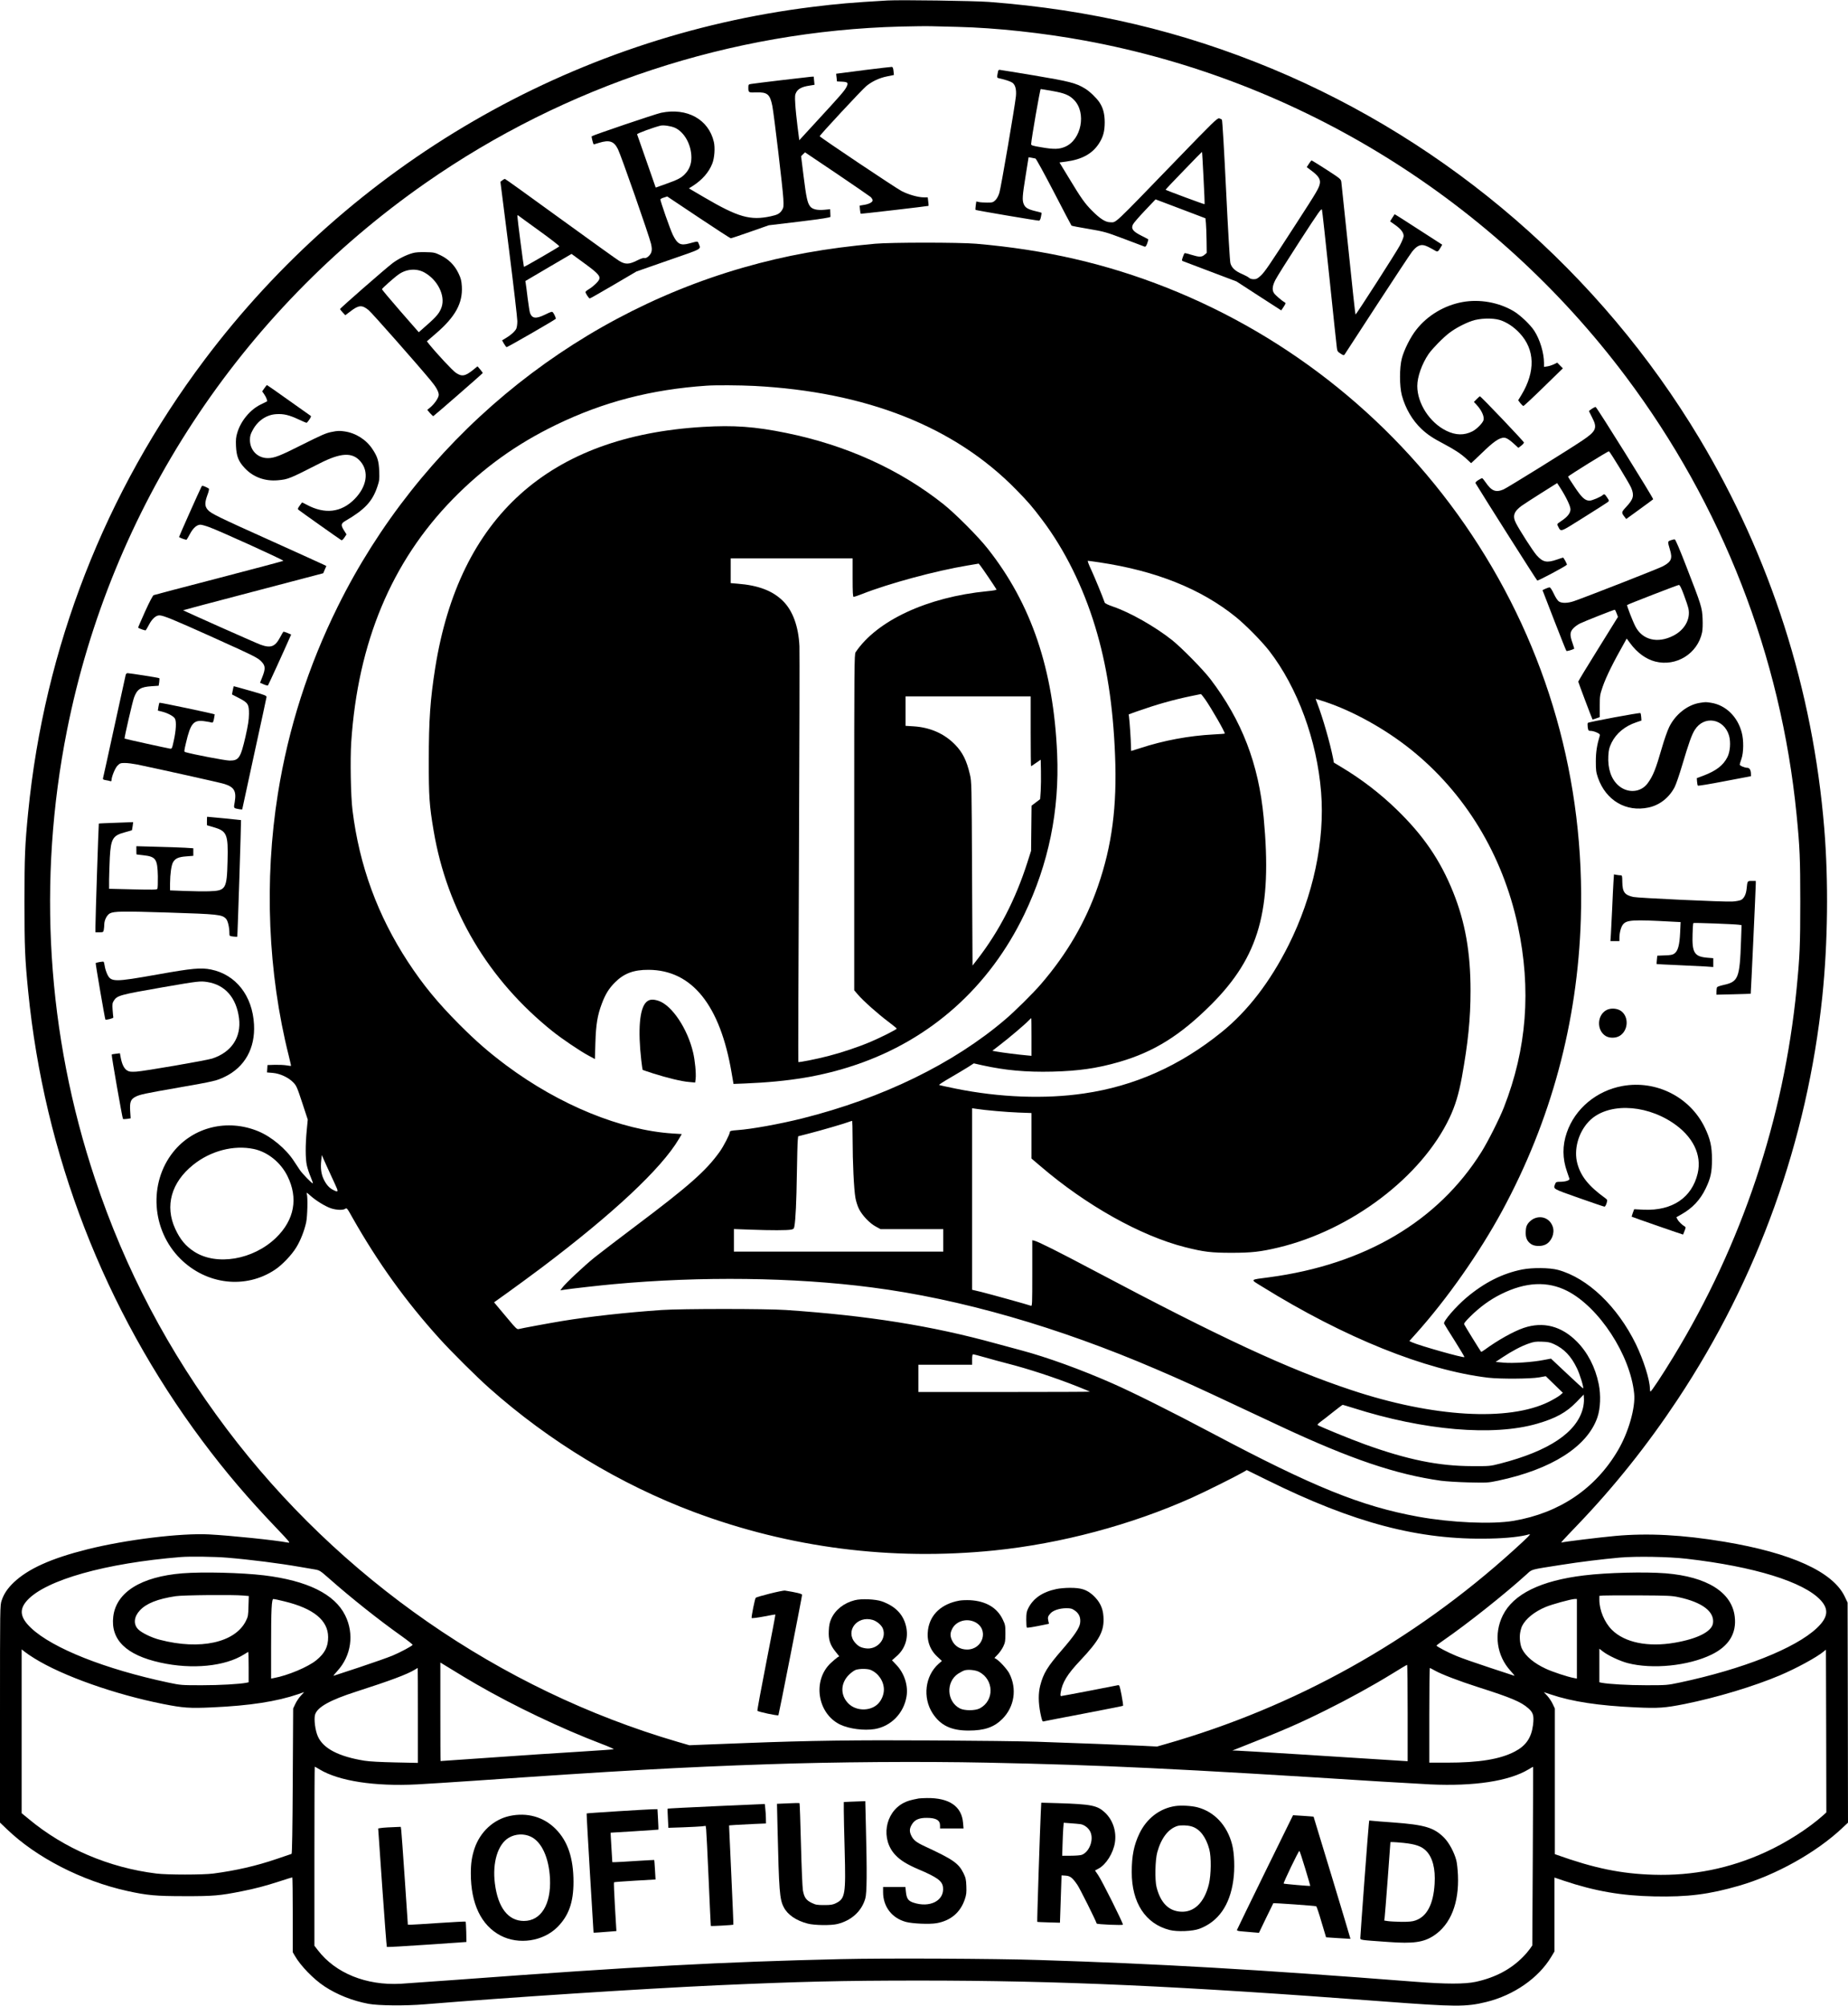 <?xml version="1.0" encoding="UTF-8" standalone="yes"?>
<svg version="1.0" xmlns="http://www.w3.org/2000/svg" width="2304" height="2500" viewBox="0 0 2304 2500" preserveAspectRatio="xMidYMid meet">
  <g transform="translate(0,2500) scale(0.1,-0.1)" fill="#000000" stroke="none">
    <path d="M11065 24994 c-460 -27 -619 -41 -935 -80 -3008 -372 -5747 -1962
-7580 -4399 -1242 -1652 -1996 -3586 -2199 -5641 -40 -406 -46 -548 -46 -1114
0 -566 6 -708 46 -1114 201 -2034 948 -3965 2169 -5602 289 -387 566 -713 934
-1098 159 -167 169 -179 136 -173 -164 31 -717 88 -985 102 -352 18 -1033 -65
-1516 -186 -451 -113 -736 -241 -918 -413 -76 -73 -123 -142 -150 -224 -21
-61 -21 -75 -21 -1415 l0 -1354 88 -84 c366 -352 933 -643 1497 -768 249 -55
360 -65 715 -65 359 -1 444 7 710 60 177 35 296 67 473 124 85 28 157 50 161
50 3 0 6 -210 6 -467 l0 -466 27 -46 c71 -124 234 -291 368 -379 157 -104 352
-181 550 -218 121 -23 463 -26 700 -6 1015 84 2705 194 3645 237 1027 46 1556
59 2520 59 1752 0 3236 -67 5785 -260 899 -68 1035 -69 1285 -7 344 84 653
299 811 564 l39 65 0 461 0 461 118 -40 c385 -129 715 -187 1125 -195 420 -9
686 25 1059 133 459 133 957 411 1281 714 l77 72 -2 1372 -3 1371 -36 76
c-148 308 -664 543 -1504 683 -518 86 -946 109 -1355 72 -196 -18 -645 -73
-670 -82 -16 -6 -1 11 200 221 455 474 872 997 1245 1560 1001 1510 1617 3225
1805 5025 69 669 78 1437 24 2095 -142 1734 -669 3378 -1556 4860 -1235 2060
-3117 3688 -5328 4608 -1129 469 -2260 736 -3530 833 -191 14 -1104 27 -1265
18z m875 -329 c480 -12 1057 -74 1585 -171 2682 -493 5100 -1994 6746 -4189
1200 -1600 1933 -3480 2128 -5460 40 -403 46 -550 46 -1085 0 -535 -6 -682
-46 -1085 -160 -1623 -683 -3187 -1535 -4585 -139 -229 -280 -441 -287 -434
-4 4 -7 21 -7 38 -1 107 -80 357 -174 551 -231 473 -603 827 -972 927 -104 28
-318 30 -446 5 -245 -49 -471 -162 -694 -350 -131 -110 -291 -295 -280 -324 4
-9 63 -106 133 -215 69 -109 123 -201 121 -203 -12 -13 -558 142 -650 183
l-37 17 85 95 c387 432 787 1002 1071 1525 611 1127 942 2352 982 3638 54
1723 -413 3368 -1360 4792 -925 1391 -2255 2467 -3804 3080 -753 298 -1514
473 -2375 547 -209 18 -1061 18 -1260 0 -613 -55 -1117 -146 -1643 -297 -2191
-629 -4042 -2176 -5056 -4225 -368 -744 -615 -1514 -746 -2330 -173 -1081
-125 -2239 136 -3273 16 -66 29 -121 27 -122 -2 -2 -26 1 -55 6 -29 5 -94 8
-145 7 l-93 -3 -3 -46 -3 -46 73 -6 c90 -8 194 -56 255 -119 38 -39 48 -61
111 -253 l69 -210 -13 -135 c-17 -179 -17 -349 1 -433 8 -38 30 -104 49 -148
18 -43 30 -79 26 -79 -13 0 -133 124 -161 166 -14 21 -48 72 -75 113 -98 151
-281 304 -445 371 -383 158 -809 54 -1059 -258 -310 -388 -271 -975 89 -1332
326 -324 813 -380 1179 -136 88 58 207 182 265 277 52 84 100 204 124 313 16
76 22 313 8 356 -7 21 0 17 45 -23 69 -62 183 -132 255 -157 68 -23 153 -26
180 -6 18 13 24 7 86 -105 318 -562 667 -1048 1089 -1514 151 -167 459 -473
620 -616 749 -666 1632 -1200 2555 -1546 1193 -446 2459 -608 3740 -478 834
85 1710 319 2466 658 155 69 550 266 634 315 l49 29 256 -126 c1083 -535 1892
-748 2773 -728 214 4 394 24 492 53 29 9 -11 -32 -193 -197 -1252 -1135 -2728
-1957 -4342 -2418 l-105 -30 -175 9 c-199 10 -849 35 -1325 51 -176 6 -754 13
-1285 16 -977 6 -1555 -2 -2330 -32 -206 -8 -451 -18 -545 -21 l-170 -7 -145
42 c-2219 649 -4220 2037 -5624 3901 -727 966 -1265 1986 -1641 3115 -601
1800 -721 3723 -350 5591 549 2762 2149 5204 4475 6826 1739 1212 3805 1892
5920 1947 151 4 327 6 390 4 63 -1 207 -5 320 -8z m-2540 -4475 c1400 -73
2499 -507 3267 -1291 154 -157 201 -212 327 -379 280 -371 509 -833 660 -1330
145 -477 223 -981 248 -1602 26 -638 -38 -1128 -213 -1633 -153 -444 -386
-844 -710 -1220 -97 -113 -325 -339 -444 -440 -647 -553 -1532 -984 -2533
-1235 -280 -70 -634 -134 -808 -146 -73 -5 -94 -10 -94 -22 0 -27 -77 -177
-127 -247 -170 -238 -381 -425 -1053 -930 -206 -155 -433 -329 -505 -386 -132
-106 -369 -329 -407 -382 l-22 -30 44 7 c80 13 454 55 620 70 1087 100 2247
86 3215 -40 1109 -143 2325 -493 3555 -1022 299 -128 539 -237 985 -447 231
-108 488 -229 570 -267 863 -403 1428 -595 1990 -674 61 -8 216 -18 346 -21
228 -5 239 -5 363 21 670 141 1117 425 1242 791 38 111 44 279 16 415 -43 210
-138 393 -273 529 -192 193 -418 252 -662 170 -127 -43 -327 -155 -490 -275
-20 -15 -39 -25 -41 -23 -12 14 -206 328 -211 342 -5 12 15 38 77 99 118 117
244 209 383 278 306 152 578 165 824 40 397 -202 787 -798 835 -1280 18 -173
-70 -482 -201 -705 -281 -480 -730 -783 -1303 -881 -270 -45 -777 -23 -1190
52 -710 130 -1302 369 -2565 1039 -505 268 -986 508 -1245 622 -390 172 -817
327 -1140 413 -85 23 -227 61 -315 85 -801 221 -1593 347 -2615 417 -249 17
-1300 17 -1550 0 -436 -30 -900 -81 -1240 -137 -163 -27 -510 -91 -546 -101
-17 -4 -38 15 -119 113 -54 65 -118 141 -142 169 l-43 52 172 123 c95 68 283
206 418 307 894 674 1496 1237 1713 1604 l37 63 -112 7 c-645 41 -1410 354
-2073 847 -223 167 -373 297 -586 510 -273 274 -452 492 -642 781 -379 579
-607 1201 -692 1890 -22 174 -30 634 -16 850 83 1245 503 2248 1266 3029 384
392 791 685 1290 927 589 285 1186 440 1875 487 109 8 411 6 590 -3z m4310
-2200 c703 -105 1265 -330 1700 -682 124 -101 319 -299 413 -419 354 -457 597
-1118 648 -1764 48 -606 -98 -1290 -406 -1906 -230 -458 -509 -821 -835 -1084
-519 -420 -1087 -673 -1715 -764 -488 -72 -1056 -50 -1599 60 -110 22 -204 43
-208 46 -5 2 57 43 139 90 81 47 181 107 221 132 l73 47 102 -23 c281 -63 549
-88 877 -80 328 8 562 42 835 121 433 126 760 330 1146 715 599 600 762 1179
654 2331 -63 668 -271 1209 -664 1725 -91 119 -362 395 -481 489 -213 168
-520 342 -733 415 -59 20 -101 40 -104 50 -29 83 -126 318 -168 409 -30 62
-48 112 -42 112 7 0 73 -9 147 -20z m1315 -1706 c81 -117 245 -402 245 -427 0
-3 -62 -7 -137 -11 -309 -16 -625 -75 -918 -171 -59 -19 -109 -35 -111 -35 -2
0 -4 28 -4 63 0 62 -16 303 -24 363 l-4 30 106 38 c241 85 449 144 672 190 63
13 118 25 122 25 3 1 27 -29 53 -65z m1491 -30 c349 -115 751 -338 1069 -592
679 -542 1149 -1314 1339 -2202 169 -793 112 -1533 -175 -2265 -56 -142 -197
-422 -279 -553 -541 -864 -1455 -1403 -2645 -1562 -250 -33 -242 -22 -90 -116
1027 -637 2036 -1043 2820 -1136 148 -17 524 -15 633 4 l84 15 106 -103 107
-104 -35 -30 c-19 -16 -80 -52 -135 -80 -504 -251 -1449 -195 -2470 145 -792
263 -1620 648 -3205 1488 -443 235 -693 360 -742 372 l-28 7 0 -412 c0 -388
-1 -412 -17 -405 -37 14 -503 143 -615 171 l-118 28 0 1132 0 1131 53 -8 c110
-17 369 -40 525 -46 l162 -6 0 -283 0 -284 113 -96 c569 -488 1248 -868 1802
-1009 236 -59 324 -70 580 -70 251 0 361 13 581 65 911 217 1788 882 2137
1619 71 152 113 290 153 505 77 427 108 728 108 1076 0 481 -66 855 -217 1231
-161 399 -370 705 -704 1029 -205 199 -437 377 -680 523 l-103 62 -10 55 c-38
191 -127 500 -193 673 -14 37 -25 67 -23 67 2 0 52 -16 112 -36z m-3656 -4179
l0 -235 -62 6 c-102 9 -298 34 -365 46 l-61 11 96 74 c111 85 313 256 356 302
17 17 31 31 33 31 2 0 3 -106 3 -235z m-2230 -1278 c0 -278 16 -623 35 -727 7
-42 27 -104 44 -138 41 -82 136 -181 210 -220 l59 -32 391 0 391 0 0 -140 0
-140 -1305 0 -1305 0 0 140 0 141 218 -8 c246 -9 444 -9 495 1 30 6 36 11 41
41 15 78 26 312 31 655 3 201 8 388 11 416 l5 51 147 38 c145 37 443 124 492
144 14 5 28 10 33 10 4 1 7 -104 7 -232z m-7467 -118 c173 -36 335 -166 420
-336 138 -277 88 -548 -142 -771 -285 -275 -741 -352 -1019 -173 -108 70 -176
152 -237 284 -132 286 -50 579 223 798 217 175 505 250 755 198z m1015 -441
c45 -96 42 -104 -27 -68 -48 24 -87 70 -118 137 -29 63 -38 137 -28 228 l7 68
62 -139 c35 -77 81 -178 104 -226z m15196 -1991 c126 -58 215 -151 287 -302
35 -71 87 -241 77 -250 -2 -2 -93 81 -202 184 l-199 187 -91 -17 c-142 -28
-385 -44 -500 -33 l-99 9 84 56 c121 80 230 138 323 171 71 25 92 28 171 25
72 -2 102 -8 149 -30z m-7089 -167 c77 -22 201 -56 276 -75 259 -66 594 -176
874 -287 83 -33 152 -62 154 -64 2 -2 -478 -4 -1067 -4 l-1072 0 0 170 0 170
335 0 335 0 0 65 c0 45 4 65 13 65 6 0 75 -18 152 -40z m7450 -633 c-76 -301
-424 -533 -1030 -689 -129 -33 -132 -33 -355 -32 -414 1 -803 80 -1335 272
-185 67 -570 225 -588 241 -4 4 12 21 36 39 24 17 95 72 157 122 62 49 116 90
120 90 4 0 63 -18 131 -39 882 -281 1746 -355 2294 -196 231 67 364 140 490
270 l90 93 3 -54 c2 -30 -4 -83 -13 -117z m-16905 -1862 c290 -24 653 -70 915
-116 61 -10 140 -24 176 -30 64 -11 69 -14 185 -116 268 -237 619 -516 896
-712 81 -58 145 -108 142 -113 -11 -17 -151 -92 -251 -134 -58 -24 -243 -89
-411 -145 -169 -55 -314 -103 -322 -106 -8 -4 13 24 47 61 173 189 211 461 97
691 -131 266 -471 434 -1014 500 -279 33 -760 45 -1016 25 -516 -42 -826 -236
-862 -540 -34 -288 161 -479 588 -573 396 -88 807 -47 1044 103 26 17 49 30
51 30 3 0 5 -85 5 -189 l0 -189 -27 -6 c-90 -17 -332 -31 -558 -31 -256 0
-262 1 -415 33 -791 168 -1443 427 -1711 679 -140 132 -154 233 -48 348 234
253 975 462 1914 538 111 9 420 5 575 -8z m18201 -14 c842 -97 1457 -288 1668
-516 106 -115 92 -216 -48 -348 -268 -252 -920 -511 -1711 -679 -153 -32 -159
-33 -415 -33 -226 0 -468 14 -557 31 l-28 6 0 209 0 209 48 -37 c64 -49 210
-117 305 -142 308 -80 755 -35 1044 105 217 105 316 265 291 474 -36 304 -346
498 -862 540 -257 20 -731 9 -1016 -26 -541 -65 -883 -233 -1014 -499 -114
-230 -76 -502 97 -691 34 -37 55 -65 47 -61 -8 3 -148 49 -310 102 -162 53
-344 117 -405 142 -105 42 -255 121 -255 132 0 4 39 33 87 66 301 208 761 573
1039 825 69 63 38 54 427 115 240 38 502 70 732 91 209 18 609 11 836 -15z
m-17998 -458 l69 -6 -4 -126 c-3 -117 -5 -130 -33 -186 -135 -269 -570 -364
-1070 -234 -104 26 -231 88 -273 132 -61 63 -53 154 21 234 81 88 222 144 447
178 91 14 720 20 843 8z m17897 -21 c293 -63 446 -179 427 -323 -14 -104 -191
-195 -477 -244 -335 -58 -625 2 -784 161 -92 92 -155 243 -156 371 l0 52 48 4
c26 2 227 3 447 2 361 -2 409 -4 495 -23z m-17383 -52 c362 -88 543 -236 544
-444 1 -120 -41 -203 -147 -289 -102 -84 -354 -190 -527 -222 l-37 -7 0 389
c0 476 6 603 29 603 9 0 71 -13 138 -30z m16113 -466 l0 -496 -37 7 c-78 14
-271 78 -351 116 -145 67 -249 154 -295 245 -24 47 -35 136 -25 200 5 31 16
70 25 88 46 91 155 179 295 237 79 33 316 98 361 99 l27 0 0 -496z m-19231
-244 c352 -219 1002 -449 1606 -569 248 -49 329 -55 610 -42 469 21 804 73
1074 165 l73 26 -42 -46 c-23 -25 -54 -71 -68 -102 l-27 -57 -5 -905 c-3 -591
-8 -906 -15 -907 -5 -2 -89 -30 -185 -63 -255 -87 -509 -145 -790 -182 -128
-17 -576 -17 -710 0 -591 73 -1151 312 -1592 680 l-88 72 0 1021 0 1021 38
-30 c21 -17 75 -54 121 -82z m22304 -1954 c-183 -164 -460 -342 -723 -462
-444 -203 -907 -296 -1395 -281 -403 12 -738 81 -1200 246 l-30 11 0 908 0
907 -27 57 c-14 31 -45 77 -68 102 l-42 45 87 -29 c267 -90 597 -140 1060
-161 283 -13 361 -7 609 42 398 80 866 221 1191 359 204 87 451 221 540 294
l30 24 3 -1014 2 -1014 -37 -34z m-16798 1634 c477 -276 1066 -556 1565 -746
91 -34 158 -65 150 -67 -8 -3 -211 -17 -450 -32 -239 -14 -721 -46 -1070 -71
-349 -24 -636 -44 -637 -44 -2 0 -3 276 -3 614 l0 614 143 -87 c78 -49 214
-130 302 -181z m11615 -361 l0 -601 -97 6 c-682 45 -1995 126 -2051 127 l-37
0 35 14 c586 231 779 314 1135 491 276 137 577 302 821 452 98 61 182 111 187
111 4 1 7 -269 7 -600z m-12340 -30 l0 -592 -282 6 c-186 4 -317 11 -383 21
-321 52 -513 151 -581 301 -34 73 -52 217 -36 273 28 94 185 182 512 287 435
140 636 216 730 273 19 12 36 22 38 22 1 0 2 -266 2 -591z m12675 561 c84 -48
307 -133 547 -210 403 -128 532 -182 622 -262 62 -54 73 -93 59 -209 -21 -160
-88 -258 -228 -331 -185 -96 -444 -138 -847 -138 l-218 0 0 590 c0 325 3 590
6 590 4 0 30 -13 59 -30z m-5580 -1150 c1432 -29 2390 -75 4902 -235 211 -13
493 -29 627 -36 546 -25 979 41 1221 186 32 20 59 34 59 33 1 -2 -1 -503 -4
-1114 l-6 -1112 -29 -42 c-16 -23 -54 -68 -85 -99 -153 -157 -348 -260 -592
-313 -136 -29 -371 -29 -753 1 -2011 156 -3199 224 -4690 271 -551 18 -1932
24 -2475 11 -1472 -34 -2553 -92 -4765 -256 -330 -24 -654 -47 -720 -51 -429
-23 -811 131 -1031 417 l-44 57 0 1116 c0 614 2 1116 4 1116 2 0 30 -16 62
-35 239 -144 684 -213 1212 -186 125 7 450 27 722 46 1750 122 2584 169 3650
205 827 29 1914 37 2735 20z"/>
    <path d="M10765 24125 c-187 -24 -340 -44 -340 -44 -1 -1 2 -22 5 -48 l5 -48
63 -3 c74 -4 82 -14 54 -69 -25 -47 -77 -107 -362 -416 l-225 -245 -22 172
c-12 94 -25 221 -28 281 -6 95 -4 115 12 144 23 44 74 70 161 83 l67 11 -5 51
-5 51 -35 -2 c-41 -3 -688 -80 -742 -89 -36 -5 -38 -8 -38 -44 0 -65 1 -65 99
-62 138 5 171 -23 200 -168 20 -99 132 -1042 137 -1155 5 -99 3 -113 -15 -142
-28 -45 -57 -61 -142 -79 -255 -55 -406 -12 -829 236 l-191 112 48 30 c117 75
200 169 243 278 28 69 37 197 20 271 -65 281 -334 430 -658 363 -71 -15 -847
-278 -865 -293 -5 -6 19 -101 26 -101 1 0 31 9 67 20 128 39 185 20 234 -79
39 -77 389 -1078 413 -1181 11 -51 12 -73 4 -102 -13 -42 -63 -83 -88 -74 -10
4 -47 -9 -91 -31 -99 -50 -146 -51 -222 -5 -30 18 -361 256 -735 527 -374 272
-684 495 -690 495 -5 0 -20 -8 -33 -18 l-23 -18 106 -835 c58 -459 105 -865
105 -902 0 -40 -6 -80 -14 -96 -18 -34 -70 -81 -131 -116 l-45 -27 22 -40 c13
-22 28 -42 34 -45 9 -3 592 333 613 353 5 5 -16 54 -33 77 -13 16 -19 15 -97
-23 -117 -57 -164 -52 -191 19 -5 14 -18 96 -29 181 -10 85 -21 169 -24 186
l-5 31 287 169 c158 93 288 169 289 169 0 0 72 -52 160 -117 166 -121 201
-159 185 -200 -11 -29 -73 -88 -128 -122 -24 -14 -43 -30 -43 -36 0 -16 42
-80 53 -80 6 0 139 76 296 168 l286 168 398 139 c441 153 406 133 377 211 -11
29 -8 29 -119 -1 -106 -28 -144 -9 -201 105 -32 63 -161 432 -156 445 2 6 22
17 45 23 l40 13 391 -261 c214 -143 395 -260 401 -260 7 0 116 36 243 81 l231
81 385 46 c279 34 385 51 384 60 -1 6 -2 30 -2 53 l-2 41 -73 -7 c-89 -8 -148
6 -176 42 -34 42 -49 112 -82 376 l-31 250 24 24 25 24 394 -265 c217 -147
406 -277 422 -290 15 -13 27 -33 27 -43 0 -24 -49 -49 -115 -58 l-47 -8 4 -49
c3 -26 7 -50 9 -52 4 -4 840 94 846 98 1 1 0 26 -4 54 l-6 52 -50 0 c-70 0
-193 35 -277 79 -75 39 -1019 671 -1020 683 0 14 529 583 582 626 75 60 161
100 259 120 l84 17 -5 50 c-3 34 -10 50 -20 51 -8 1 -168 -18 -355 -41z
m-2354 -716 c120 -52 209 -211 209 -373 0 -84 -28 -153 -84 -209 -46 -47 -89
-68 -240 -122 l-121 -43 -114 327 c-62 179 -116 331 -118 337 -4 10 200 85
292 108 36 9 126 -4 176 -25z m-1683 -1289 c139 -100 250 -186 245 -191 -17
-16 -436 -259 -441 -255 -4 4 -82 605 -82 635 0 9 4 10 13 4 6 -6 126 -92 265
-193z"/>
    <path d="M12445 24118 c-2 -7 -6 -30 -10 -50 -5 -35 -4 -38 22 -44 78 -17 140
-38 165 -55 37 -26 52 -86 44 -169 -13 -126 -186 -1138 -206 -1202 -12 -41
-31 -74 -50 -93 -29 -28 -37 -30 -103 -30 -40 0 -86 3 -104 7 l-31 7 -7 -50
c-4 -28 -5 -52 -2 -55 5 -6 761 -134 789 -134 12 0 19 14 26 47 6 26 9 49 7
51 -1 2 -37 11 -78 21 -91 22 -124 42 -143 86 -21 51 -18 99 23 353 l37 232
36 -6 c19 -3 42 -8 50 -10 8 -2 111 -190 229 -417 117 -226 216 -415 220 -419
3 -4 99 -22 212 -41 198 -34 214 -38 445 -125 131 -50 246 -93 254 -96 11 -5
20 6 33 40 9 26 15 49 13 51 -2 2 -41 23 -87 46 -104 52 -130 87 -104 139 8
18 76 96 149 173 l133 140 209 -79 c115 -43 255 -96 311 -118 l102 -39 6 -62
c3 -34 7 -131 8 -215 l2 -154 -28 -24 c-35 -30 -66 -30 -163 0 -43 14 -81 23
-85 20 -4 -2 -14 -24 -22 -48 -14 -41 -14 -45 1 -51 10 -4 164 -62 343 -130
l325 -123 279 -181 279 -180 30 45 c26 40 28 47 14 55 -37 20 -119 91 -135
116 -25 38 -20 89 17 162 17 35 154 253 303 483 250 385 273 417 279 391 4
-15 46 -397 93 -848 47 -451 88 -842 92 -868 5 -43 10 -51 46 -74 39 -25 41
-25 54 -7 8 11 189 289 403 619 215 330 410 625 434 656 57 73 104 96 160 79
23 -7 67 -28 99 -47 64 -39 61 -40 102 29 l16 28 -113 73 c-385 249 -479 309
-481 306 -2 -2 -15 -23 -30 -46 l-26 -42 65 -46 c71 -51 104 -94 104 -137 0
-15 -21 -68 -47 -117 -47 -88 -543 -861 -553 -861 -3 0 -43 363 -88 808 -46
444 -86 824 -89 844 -5 36 -13 42 -184 153 -98 63 -182 115 -186 115 -5 0 -20
-19 -34 -41 l-27 -42 61 -46 c83 -62 110 -104 103 -154 -10 -59 -29 -93 -294
-502 -344 -532 -393 -604 -445 -652 -39 -36 -53 -43 -87 -43 -25 0 -47 7 -58
18 -9 9 -48 30 -85 46 -87 37 -131 78 -147 136 -7 27 -29 400 -54 913 -23 477
-46 871 -52 876 -5 5 -20 12 -34 16 -23 5 -75 -45 -531 -517 -813 -840 -747
-778 -829 -778 -57 0 -126 44 -225 144 -90 90 -137 157 -285 402 l-121 199 83
11 c196 26 327 98 409 225 53 82 72 153 72 264 0 105 -20 181 -66 250 -37 55
-121 136 -179 171 -113 69 -190 89 -636 164 -231 38 -425 70 -431 70 -7 0 -13
-6 -16 -12z m675 -252 c151 -26 214 -52 272 -113 155 -160 90 -495 -112 -582
-74 -32 -139 -34 -290 -8 -121 20 -135 25 -134 42 2 61 111 685 119 685 6 0
71 -11 145 -24z m1885 -1084 c10 -178 15 -325 13 -327 -4 -4 -478 172 -486
180 -2 1 99 109 225 238 125 130 228 235 229 234 2 -1 10 -148 19 -325z"/>
    <path d="M5144 21845 c-80 -22 -179 -72 -251 -126 -90 -69 -653 -560 -653
-571 0 -4 15 -24 33 -43 l32 -34 65 49 c103 79 144 82 226 14 39 -31 594 -660
772 -874 68 -81 102 -142 102 -181 0 -34 -48 -107 -100 -152 l-43 -36 34 -40
c19 -21 37 -38 41 -38 8 2 612 528 616 537 1 3 -13 24 -31 45 l-34 39 -44 -36
c-108 -88 -149 -96 -225 -45 -41 27 -234 234 -334 357 l-28 36 115 99 c240
207 333 376 321 585 -5 74 -11 99 -42 164 -49 102 -124 176 -225 225 -71 34
-83 36 -186 38 -72 2 -128 -2 -161 -12z m145 -240 c166 -91 265 -288 217 -432
-24 -71 -62 -118 -181 -222 l-104 -92 -230 263 c-126 145 -229 268 -229 273 0
10 150 144 207 184 96 69 222 79 320 26z"/>
    <path d="M18233 21235 c-224 -41 -434 -165 -574 -343 -71 -88 -152 -248 -181
-357 -31 -118 -31 -346 0 -464 45 -164 131 -311 246 -419 75 -70 138 -112 281
-187 137 -73 215 -125 283 -189 l53 -49 37 34 c20 19 85 80 143 136 129 122
199 161 254 143 20 -6 63 -37 95 -67 l60 -55 35 26 c19 15 35 33 35 40 0 13
-536 576 -549 576 -4 0 -22 -16 -41 -35 l-34 -35 30 -32 c66 -70 101 -148 90
-194 -10 -37 -84 -112 -138 -140 -104 -53 -210 -50 -326 7 -207 101 -362 341
-362 558 0 114 58 277 142 400 47 67 182 205 258 262 76 58 189 117 280 149
98 34 256 39 347 12 89 -28 173 -83 250 -165 190 -204 198 -476 22 -769 l-41
-67 27 -36 c15 -19 32 -35 39 -35 6 1 119 106 251 235 l240 234 -35 35 -35 36
-42 -21 c-24 -11 -61 -23 -83 -26 l-40 -6 0 49 c-1 128 -51 293 -122 402 -51
78 -175 195 -259 245 -186 109 -422 151 -636 112z"/>
    <path d="M3296 20161 l-27 -39 26 -38 c24 -35 42 -82 34 -87 -2 -2 -38 -19
-79 -39 -130 -63 -247 -203 -291 -350 -17 -54 -20 -87 -17 -165 6 -130 30
-193 110 -278 104 -112 252 -166 414 -151 127 12 140 17 519 210 265 135 408
142 509 25 109 -128 80 -313 -73 -469 -166 -169 -372 -193 -599 -70 -30 16
-56 29 -57 27 0 -1 -14 -19 -29 -40 -24 -33 -26 -41 -15 -51 14 -13 514 -367
535 -379 7 -4 23 10 38 33 l26 39 -30 48 c-43 67 -40 88 17 121 242 141 336
242 398 427 24 72 27 90 23 190 -5 129 -21 182 -85 278 -78 118 -208 200 -348
220 -59 9 -89 8 -156 -6 -72 -13 -126 -37 -364 -156 -290 -146 -355 -171 -437
-171 -126 0 -221 97 -222 225 0 49 6 72 34 123 63 119 173 193 294 200 92 6
161 -11 275 -64 51 -24 98 -44 102 -44 5 0 21 18 36 41 22 34 25 42 12 49 -7
5 -131 92 -274 194 -143 102 -263 186 -266 186 -4 0 -18 -17 -33 -39z"/>
    <path d="M19847 19905 c-20 -14 -37 -27 -37 -29 0 -1 18 -38 41 -82 67 -128
49 -169 -121 -283 -170 -115 -938 -591 -984 -611 -96 -41 -149 -21 -221 84
-21 31 -42 56 -47 56 -5 0 -26 -11 -49 -25 -27 -18 -37 -30 -32 -39 105 -174
761 -1209 769 -1212 11 -5 360 181 369 197 5 7 -40 89 -48 89 -2 0 -37 -11
-77 -25 -126 -43 -174 -33 -252 54 -44 49 -213 312 -258 401 -45 88 -26 144
70 215 28 20 139 92 247 160 l197 124 40 -62 c73 -114 126 -226 126 -265 0
-47 -38 -96 -115 -146 -54 -37 -55 -37 -41 -64 40 -75 14 -84 322 109 153 96
287 181 298 190 20 17 20 17 -7 58 -28 42 -36 47 -53 32 -24 -24 -135 -71
-166 -71 -57 0 -97 37 -185 169 -46 68 -83 126 -83 130 0 10 501 321 510 316
16 -10 255 -402 277 -455 40 -97 28 -141 -62 -238 -63 -68 -63 -70 -17 -129
l17 -22 164 119 c91 66 168 123 172 127 8 8 -701 1145 -717 1150 -5 2 -26 -8
-47 -22z"/>
    <path d="M2511 18932 c-23 -43 -282 -624 -279 -626 22 -15 90 -38 95 -32 4 3
23 37 43 74 39 72 85 112 129 112 14 0 62 -13 106 -29 120 -42 937 -413 928
-421 -4 -4 -366 -100 -803 -214 -437 -113 -803 -210 -814 -214 -11 -5 -51 -80
-108 -206 -49 -109 -88 -199 -86 -200 24 -15 90 -37 95 -32 4 3 23 37 43 74
38 71 85 112 127 112 49 0 177 -53 648 -265 554 -250 583 -265 630 -317 44
-48 45 -86 6 -185 l-29 -73 46 -20 c25 -11 49 -17 53 -13 6 7 200 431 270 591
l19 43 -47 20 c-25 11 -48 17 -51 14 -3 -3 -22 -36 -42 -73 -61 -113 -115
-133 -240 -88 -50 17 -957 421 -967 430 -1 1 391 105 872 231 l875 230 19 45
20 45 -32 16 c-18 9 -304 139 -637 289 -689 310 -768 348 -810 396 -38 44 -39
88 -4 184 16 41 23 75 18 80 -5 4 -26 15 -46 24 -35 14 -39 14 -47 -2z"/>
    <path d="M20830 18266 c-40 -15 -40 -15 -10 -117 34 -112 17 -151 -88 -207
-51 -28 -948 -379 -1107 -434 -77 -27 -152 -29 -189 -5 -17 12 -41 48 -64 97
-23 48 -43 79 -52 79 -8 0 -32 -8 -52 -17 l-37 -17 145 -375 c80 -206 149
-379 153 -383 6 -6 77 14 98 28 1 0 -9 32 -22 71 -34 96 -33 135 7 179 17 20
56 49 87 64 52 26 419 171 433 171 4 0 14 -20 23 -44 l17 -45 -247 -398 c-137
-219 -248 -403 -248 -409 0 -8 171 -462 178 -472 1 -1 22 5 46 14 l44 16 0
137 c0 131 2 140 37 243 44 126 130 300 275 556 l24 43 43 -58 c86 -118 196
-198 311 -228 263 -68 531 98 586 364 7 34 9 102 6 171 -6 137 -14 164 -205
655 -82 212 -133 331 -142 332 -8 1 -31 -4 -50 -11z m163 -678 c26 -68 52
-147 58 -175 27 -131 -49 -266 -190 -337 -196 -100 -386 -52 -472 117 -34 65
-109 260 -103 266 9 9 628 249 645 250 12 1 29 -33 62 -121z"/>
    <path d="M1567 16588 c-3 -13 -67 -304 -142 -648 -75 -344 -138 -632 -141
-641 -3 -13 5 -18 35 -23 22 -3 46 -9 55 -12 10 -4 16 -1 16 9 0 44 45 154 75
184 30 30 38 33 93 33 33 0 102 -9 153 -19 274 -57 1031 -225 1085 -242 123
-38 153 -90 131 -222 -15 -85 -18 -79 56 -93 20 -3 37 -4 37 -2 0 3 68 315
150 693 83 378 152 697 153 707 2 17 -24 27 -203 78 -113 32 -206 58 -206 57
-3 -4 -23 -102 -21 -103 1 -1 39 -20 85 -44 115 -59 127 -79 126 -200 -1 -73
-11 -137 -43 -280 -62 -268 -83 -300 -198 -300 -52 0 -462 78 -554 106 -15 4
-14 15 9 112 59 253 96 295 242 271 36 -5 72 -12 81 -15 13 -3 19 7 27 48 5
29 9 54 9 54 -9 8 -684 150 -689 145 -3 -3 -9 -27 -13 -52 l-7 -46 49 -12 c74
-18 148 -58 164 -88 20 -37 14 -145 -14 -273 -22 -101 -24 -105 -48 -101 -35
5 -562 121 -566 125 -6 6 99 461 118 512 39 105 82 132 219 141 l88 6 7 44 c3
25 4 47 1 50 -6 6 -365 62 -397 63 -9 0 -19 -10 -22 -22z"/>
    <path d="M21190 16239 c-153 -25 -302 -144 -379 -300 -23 -47 -63 -162 -91
-259 -77 -268 -110 -350 -177 -442 -85 -117 -250 -130 -366 -28 -90 80 -134
210 -125 371 5 77 11 100 41 163 58 116 165 205 307 253 l65 22 -3 43 c-2 24
-6 46 -10 50 -8 8 -642 -110 -655 -122 -5 -4 -5 -28 -2 -54 7 -43 9 -46 39
-46 17 0 50 -9 74 -20 33 -15 42 -24 38 -37 -36 -118 -50 -207 -50 -323 0
-111 3 -134 27 -205 99 -282 350 -430 630 -370 137 29 254 120 324 251 18 33
61 159 97 281 80 269 118 377 156 436 116 184 364 142 427 -72 23 -82 14 -201
-21 -269 -52 -102 -139 -169 -296 -229 l-85 -32 3 -43 c2 -24 6 -46 10 -50 5
-5 155 20 335 55 l327 62 0 27 c0 48 -17 78 -45 78 -33 0 -95 26 -95 40 0 6
10 39 22 73 27 79 29 231 3 327 -51 197 -199 341 -380 370 -68 11 -69 11 -145
-1z"/>
    <path d="M2580 14767 l0 -53 82 -24 c167 -48 184 -88 175 -420 -9 -355 -20
-372 -232 -379 -66 -2 -202 0 -302 4 l-183 7 0 87 c1 118 16 228 38 265 28 47
68 65 165 72 l87 7 0 47 0 47 -107 7 c-60 3 -219 9 -355 12 l-248 7 0 -52 c0
-28 1 -51 3 -51 1 0 39 -4 85 -10 155 -17 175 -47 180 -260 1 -80 -1 -151 -6
-159 -8 -11 -60 -12 -306 -6 l-296 7 0 117 c1 64 5 186 9 272 13 235 37 275
187 315 48 13 88 25 89 26 1 2 5 25 9 52 l6 49 -213 -8 c-116 -4 -213 -8 -215
-10 -3 -3 -42 -1173 -42 -1282 l0 -73 49 0 c46 0 49 1 55 31 3 17 6 48 6 68 1
54 33 117 71 137 51 26 155 28 724 10 629 -20 673 -25 723 -78 23 -25 42 -106
42 -179 0 -36 1 -36 48 -42 26 -3 48 -4 50 -2 4 3 50 1448 47 1453 -2 2 -395
41 -422 42 -2 0 -3 -24 -3 -53z"/>
    <path d="M20116 14009 c-3 -52 -11 -200 -16 -329 -6 -129 -13 -274 -16 -322
l-6 -88 56 0 56 0 0 40 c0 64 20 139 46 169 46 55 125 60 598 34 l119 -6 -6
-132 c-7 -153 -27 -227 -70 -259 -23 -17 -46 -22 -122 -24 l-93 -4 -5 -51 c-3
-29 -4 -53 -3 -53 0 -1 116 -7 256 -13 140 -6 299 -14 353 -17 l97 -7 0 55 0
55 -75 6 c-161 14 -191 62 -183 297 2 71 6 132 10 135 6 6 510 -13 567 -21
l34 -5 -7 -202 c-16 -458 -34 -503 -214 -543 -42 -9 -80 -22 -84 -28 -4 -6 -8
-30 -8 -53 l0 -41 213 5 c116 3 213 6 214 7 2 2 63 1317 63 1369 l0 37 -50 0
c-55 0 -54 2 -64 -97 -7 -70 -32 -120 -69 -140 -17 -8 -67 -18 -111 -20 -102
-6 -1173 44 -1233 57 -109 25 -135 61 -137 187 -1 77 -2 83 -22 83 -12 0 -35
3 -52 6 l-30 6 -6 -93z"/>
    <path d="M1241 13009 c-24 -5 -46 -10 -48 -13 -4 -4 115 -698 121 -704 9 -8
101 16 99 26 -2 6 -5 49 -9 94 -5 72 -3 87 15 115 41 65 73 74 607 167 445 77
470 80 559 66 222 -35 362 -196 395 -451 30 -239 -95 -425 -335 -503 -76 -24
-848 -157 -945 -163 -72 -4 -90 -1 -116 15 -37 24 -62 74 -78 155 l-11 59 -49
-6 c-27 -3 -51 -7 -53 -10 -6 -6 132 -794 140 -802 3 -4 26 -3 51 0 l45 7 -6
92 c-7 111 6 146 67 177 54 28 110 40 540 115 440 77 470 84 575 135 247 120
378 355 362 650 -19 359 -226 623 -537 686 -125 25 -234 15 -660 -61 -552 -98
-587 -98 -635 7 -13 29 -27 74 -30 101 -4 26 -10 49 -14 50 -3 2 -26 0 -50 -4z"/>
    <path d="M20028 12410 c-118 -64 -124 -252 -9 -323 48 -29 126 -28 175 2 106
66 117 234 19 308 -47 36 -132 42 -185 13z"/>
    <path d="M20229 11464 c-324 -58 -593 -283 -695 -581 -56 -162 -55 -323 3
-487 13 -39 27 -79 30 -88 6 -20 -48 -38 -120 -38 -42 0 -49 -3 -58 -27 -24
-65 -39 -56 294 -174 170 -60 314 -109 321 -109 7 0 19 19 26 42 12 42 11 43
-15 63 -209 151 -307 274 -350 435 -45 170 11 379 140 518 217 234 687 229
1049 -12 252 -168 366 -399 312 -631 -72 -303 -316 -468 -671 -453 l-121 6
-17 -46 c-9 -26 -15 -47 -14 -47 12 -7 640 -225 641 -223 1 2 10 23 19 48 15
38 15 45 3 52 -32 18 -78 62 -91 88 l-15 28 63 36 c137 77 234 180 302 321 63
131 79 204 79 365 0 162 -22 256 -89 395 -184 382 -607 595 -1026 519z"/>
    <path d="M19124 9811 c-23 -10 -54 -36 -70 -56 -23 -31 -29 -50 -32 -104 -4
-77 16 -123 68 -158 41 -28 125 -31 177 -6 75 35 119 139 93 220 -33 103 -137
149 -236 104z"/>
    <path d="M13170 5194 c-175 -37 -290 -117 -352 -243 -19 -38 -23 -63 -23 -138
0 -50 3 -95 7 -99 7 -6 78 6 229 37 l47 10 -8 36 c-10 43 -5 59 28 95 34 37
113 62 194 63 58 0 72 -4 110 -30 53 -38 74 -89 64 -158 -10 -62 -72 -154
-226 -332 -182 -210 -231 -290 -271 -444 -25 -98 -24 -210 2 -344 18 -88 25
-107 38 -103 9 3 234 46 501 97 267 51 488 95 491 98 4 3 -5 63 -18 133 -24
120 -26 128 -47 123 -47 -11 -696 -135 -707 -135 -8 0 -10 13 -5 43 19 125 82
229 243 399 244 259 303 370 290 551 -7 106 -46 185 -127 261 -80 73 -150 96
-294 95 -55 0 -130 -7 -166 -15z"/>
    <path d="M9598 5137 c-92 -23 -171 -46 -176 -52 -11 -12 -56 -239 -51 -252 2
-5 69 3 149 18 79 16 145 27 147 25 2 -2 -49 -270 -113 -595 -64 -326 -114
-597 -111 -604 5 -13 252 -65 262 -56 5 6 295 1478 295 1501 0 13 -70 30 -215
53 -11 2 -95 -15 -187 -38z"/>
    <path d="M10658 5055 c-136 -34 -245 -120 -295 -233 -19 -43 -27 -79 -30 -147
-6 -111 16 -178 85 -263 l45 -56 -24 -15 c-13 -9 -50 -40 -82 -70 -230 -217
-167 -628 117 -766 113 -54 298 -78 433 -56 202 35 360 196 395 405 23 136
-27 290 -126 394 l-55 58 59 52 c100 88 144 215 121 348 -29 162 -130 272
-308 335 -77 27 -254 35 -335 14z m223 -246 c50 -15 108 -64 125 -105 54 -129
-69 -271 -214 -249 -60 9 -92 26 -130 69 -128 146 24 343 219 285z m-26 -623
c97 -41 165 -142 165 -246 0 -70 -36 -147 -88 -190 -97 -80 -259 -74 -350 13
-107 102 -106 254 1 361 29 29 68 57 87 63 51 16 145 15 185 -1z"/>
    <path d="M11962 5050 c-223 -40 -365 -172 -392 -363 -19 -132 23 -251 117
-337 l56 -52 -41 -36 c-169 -150 -202 -421 -74 -618 98 -150 231 -214 447
-214 199 0 317 41 421 144 151 151 186 375 88 567 -25 50 -116 151 -162 180
l-24 14 43 45 c23 24 54 69 68 99 23 49 26 69 26 161 0 97 -2 110 -32 172 -70
149 -210 232 -408 243 -44 2 -104 0 -133 -5z m196 -269 c174 -89 99 -341 -101
-341 -86 0 -154 42 -188 115 -24 52 -24 89 1 140 48 100 182 140 288 86z m48
-619 c187 -97 193 -358 10 -455 -58 -31 -194 -31 -251 0 -162 86 -174 328 -21
431 27 17 62 36 80 42 46 14 137 5 182 -18z"/>
    <path d="M8765 19679 c-1921 -114 -3039 -1120 -3339 -3004 -62 -393 -80 -649
-80 -1150 -1 -452 7 -564 60 -878 168 -996 681 -1860 1485 -2503 115 -92 347
-249 450 -303 l76 -41 6 202 c7 228 25 342 81 490 43 115 88 188 162 262 112
113 234 159 419 158 542 -2 894 -439 1037 -1288 l23 -134 135 5 c563 23 969
91 1390 233 932 315 1664 968 2101 1876 303 631 439 1294 409 2000 -45 1053
-322 1871 -867 2559 -117 149 -400 432 -547 550 -548 436 -1217 739 -1966 891
-387 79 -650 98 -1035 75z m1865 -1879 c0 -186 3 -240 13 -240 6 0 53 16 102
35 337 133 919 290 1314 356 l143 24 24 -30 c21 -26 180 -260 197 -291 5 -8
-32 -15 -116 -23 -745 -73 -1374 -365 -1640 -761 -16 -23 -17 -181 -17 -2119
l0 -2094 47 -55 c65 -76 248 -239 376 -335 59 -44 107 -84 107 -88 0 -10 -193
-108 -325 -164 -150 -64 -362 -135 -530 -178 -152 -39 -364 -81 -372 -74 -2 3
1 1141 8 2528 6 1388 9 2583 6 2654 -11 245 -83 444 -206 565 -129 127 -307
195 -568 215 l-83 7 0 154 0 154 760 0 760 0 0 -240z m2220 -1915 c0 -239 2
-435 5 -435 2 0 30 18 62 41 l58 40 3 -143 c2 -79 0 -189 -3 -246 l-7 -103
-53 -40 -54 -41 -3 -281 -3 -282 -48 -150 c-147 -457 -350 -850 -616 -1195
l-66 -85 -6 1145 c-5 1130 -5 1146 -27 1238 -41 175 -91 275 -187 373 -134
136 -309 213 -517 226 l-98 6 0 184 0 183 780 0 780 0 0 -435z"/>
    <path d="M8055 12507 c-81 -81 -103 -343 -60 -721 8 -65 15 -119 17 -121 2 -2
62 -22 133 -45 178 -56 354 -99 446 -106 l76 -7 6 48 c7 67 -8 229 -32 328
-70 297 -263 585 -429 642 -75 25 -119 20 -157 -18z"/>
    <path d="M11455 2584 c-108 -21 -137 -30 -186 -54 -238 -121 -292 -457 -104
-653 63 -66 143 -115 287 -177 234 -99 296 -145 305 -223 19 -167 -164 -261
-371 -191 -62 21 -82 50 -91 129 l-7 65 -139 0 -139 0 0 -64 c0 -181 110 -324
285 -371 82 -22 293 -31 381 -16 177 31 299 134 354 301 18 53 21 82 18 161
-3 83 -8 104 -36 162 -61 123 -130 171 -477 332 -113 52 -149 81 -177 143 -23
51 -18 90 19 144 33 49 89 71 178 70 114 0 165 -29 165 -94 l0 -38 146 0 147
0 -6 71 c-17 205 -173 312 -452 308 -44 -1 -89 -3 -100 -5z"/>
    <path d="M10593 2543 l-73 -4 0 -106 c0 -59 5 -284 11 -500 15 -542 6 -598
-108 -654 -41 -20 -63 -24 -148 -24 -89 0 -106 3 -157 28 -69 34 -92 68 -108
157 -6 36 -17 293 -24 573 -7 279 -15 510 -18 512 -3 3 -67 2 -143 -2 l-138
-6 7 -306 c18 -782 26 -883 77 -982 48 -94 155 -168 299 -205 82 -22 291 -25
370 -5 175 43 303 159 348 318 20 68 22 326 8 876 l-8 337 -62 -2 c-33 -1 -94
-4 -133 -5z"/>
    <path d="M12976 2408 c-10 -207 -48 -1359 -44 -1362 1 -2 66 -5 143 -7 l140
-4 10 295 10 295 50 -3 c58 -4 86 -26 147 -115 31 -45 225 -433 241 -482 4
-11 327 -25 327 -14 0 26 -261 548 -309 618 l-39 57 45 24 c93 50 182 191 203
323 22 139 -25 282 -123 374 -95 90 -170 105 -583 118 l-212 6 -6 -123z m492
-144 c50 -6 108 -51 128 -101 42 -98 -16 -247 -109 -282 -16 -6 -77 -11 -136
-11 l-108 0 4 133 c2 72 6 165 9 205 l6 73 81 -6 c45 -3 101 -8 125 -11z"/>
    <path d="M8931 2488 c-332 -15 -605 -29 -607 -31 -2 -2 -1 -56 3 -121 l6 -118
181 6 c100 4 204 9 233 12 l51 6 6 -43 c3 -24 17 -305 31 -623 14 -319 26
-580 27 -581 5 -5 277 11 281 15 2 3 -9 268 -24 590 -15 322 -28 599 -28 616
l-1 32 83 6 c45 3 148 8 230 12 l147 6 -1 67 c-1 36 -4 91 -8 121 l-6 55 -604
-27z"/>
    <path d="M14652 2489 c-193 -29 -356 -154 -446 -342 -69 -143 -96 -279 -96
-482 0 -381 171 -643 470 -720 95 -25 292 -17 375 15 235 89 378 293 421 602
21 143 14 339 -15 449 -61 237 -221 408 -433 463 -74 19 -201 26 -276 15z
m205 -254 c101 -30 179 -131 220 -285 26 -98 23 -317 -5 -434 -57 -232 -187
-357 -357 -343 -148 11 -248 115 -296 307 -22 88 -17 336 9 432 48 176 138
294 252 329 42 12 124 10 177 -6z"/>
    <path d="M7696 2424 c-209 -13 -381 -25 -382 -27 -2 -2 17 -336 41 -743 25
-406 45 -740 45 -742 0 -2 30 -1 68 2 37 3 101 8 142 11 l75 6 -18 301 c-10
165 -15 303 -12 307 4 3 121 12 262 20 l256 15 -7 120 c-4 67 -8 122 -10 123
-1 1 -100 -5 -221 -12 -121 -8 -238 -15 -261 -15 l-40 0 -11 182 c-6 101 -11
184 -10 185 1 0 135 9 297 18 162 10 296 19 298 20 2 2 0 60 -4 129 l-7 126
-61 -1 c-34 -1 -232 -12 -440 -25z"/>
    <path d="M6352 2365 c-200 -44 -366 -198 -436 -405 -33 -101 -46 -184 -46
-310 0 -378 129 -648 371 -775 225 -118 530 -73 708 105 141 141 201 308 201
563 0 296 -71 507 -220 658 -150 153 -358 212 -578 164z m265 -257 c136 -64
227 -262 240 -523 15 -321 -112 -528 -325 -528 -196 0 -324 165 -362 467 -33
262 37 491 175 571 81 48 187 53 272 13z"/>
    <path d="M15773 1667 c-191 -390 -349 -715 -351 -722 -2 -10 18 -15 75 -19 43
-4 105 -9 139 -12 l60 -5 88 183 c49 101 90 184 91 186 4 5 525 -32 535 -38 6
-4 36 -92 66 -197 l57 -190 151 -10 c83 -5 152 -9 153 -9 2 2 -457 1519 -460
1523 -1 1 -59 5 -129 10 l-127 8 -348 -708z m499 46 c36 -120 65 -218 64 -219
-8 -4 -327 24 -332 29 -7 7 185 407 196 407 4 0 36 -98 72 -217z"/>
    <path d="M17066 2267 c-7 -51 -106 -1381 -106 -1418 0 -31 -18 -28 348 -54
311 -23 442 -5 571 81 207 138 313 404 298 751 -3 70 -12 155 -21 188 -27 100
-90 217 -150 278 -126 128 -242 163 -641 192 -115 8 -229 17 -252 20 l-42 4
-5 -42z m432 -237 c152 -16 225 -42 282 -99 81 -81 118 -224 106 -411 -15
-254 -95 -407 -239 -457 -40 -14 -80 -17 -174 -17 -67 1 -143 5 -169 9 l-46 7
5 36 c3 20 20 241 39 490 l33 452 33 0 c18 0 76 -5 130 -10z"/>
    <path d="M4835 2223 c-33 -2 -74 -5 -90 -8 l-30 -5 51 -735 c28 -404 54 -738
57 -742 4 -3 229 9 499 28 l493 34 -2 124 c-2 68 -5 127 -8 130 -3 2 -151 -5
-328 -17 -177 -12 -338 -22 -357 -22 l-35 0 -38 563 c-21 309 -41 583 -44 610
l-6 47 -51 -2 c-28 -1 -78 -3 -111 -5z"/>
  </g>
</svg>